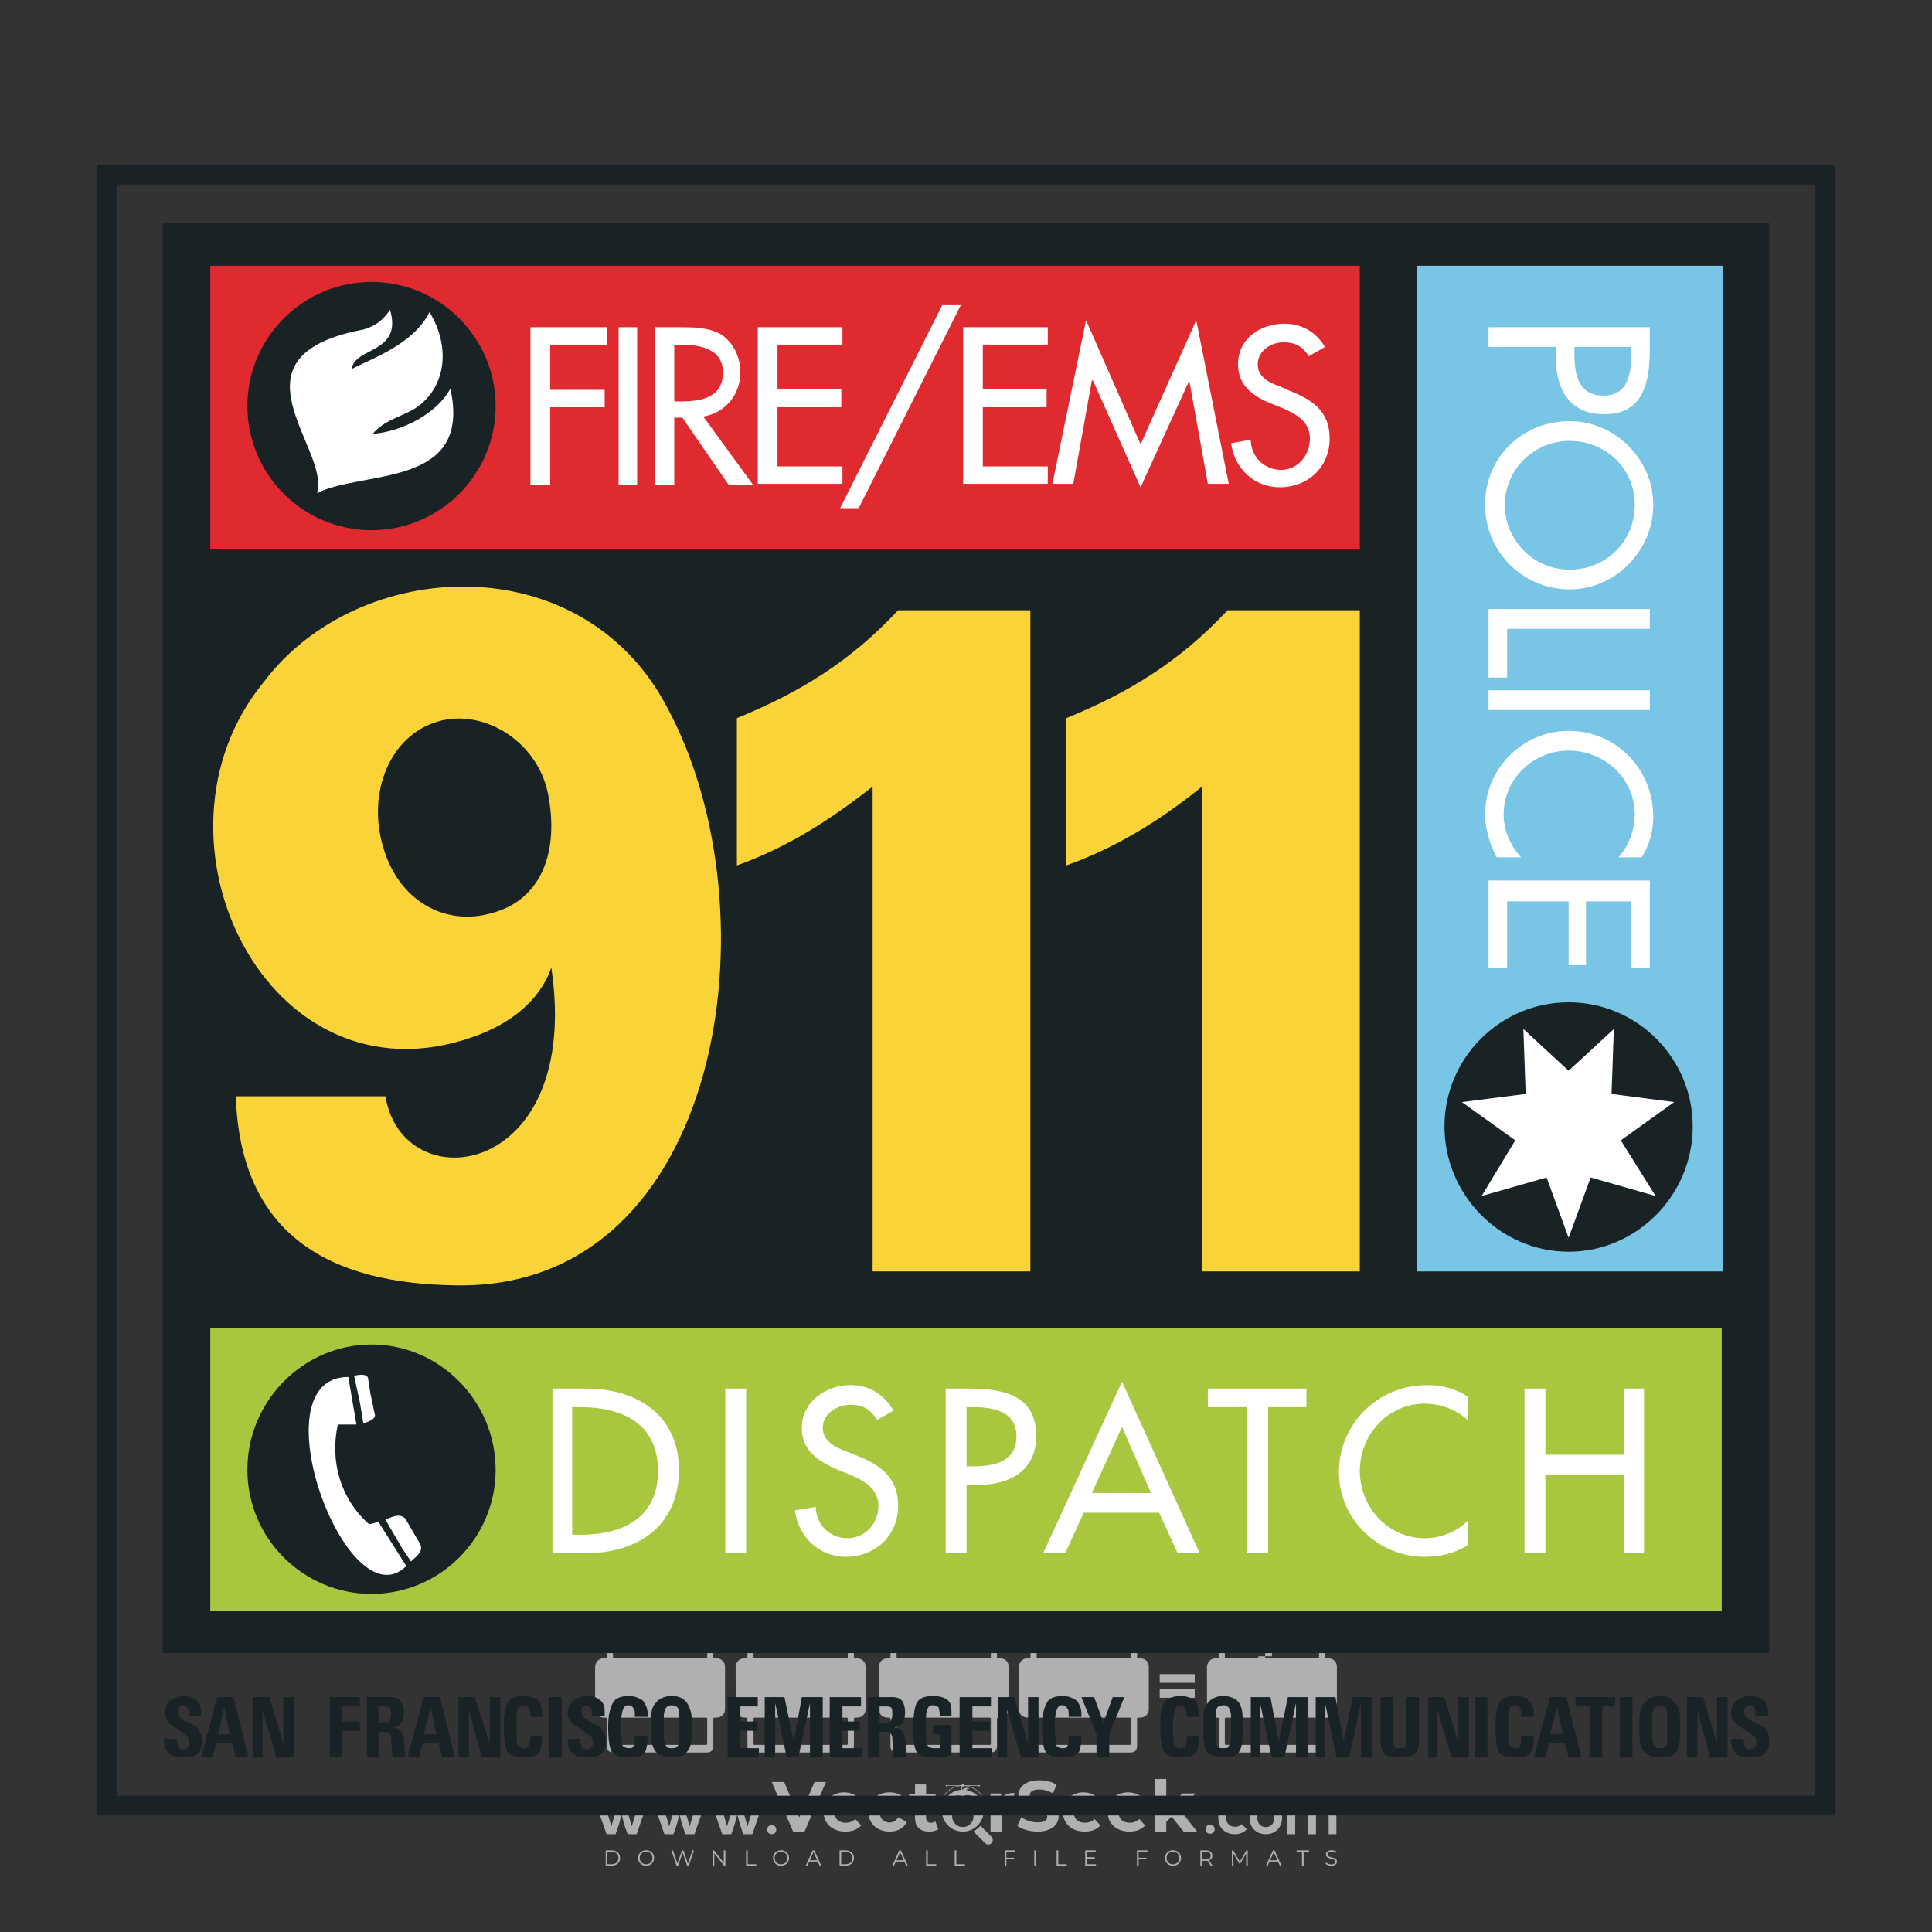 <?xml version="1.0" encoding="iso-8859-1"?>
<!-- Generator: Adobe Illustrator 24.3.0, SVG Export Plug-In . SVG Version: 6.00 Build 0)  -->
<svg version="1.1" id="Layer_1" xmlns="http://www.w3.org/2000/svg" xmlns:xlink="http://www.w3.org/1999/xlink" x="0px" y="0px"
	 viewBox="0 0 500 500" style="enable-background:new 0 0 500 500;" xml:space="preserve">
<rect x="0" y="0" width="500" height="500" fill="#333333" stroke="none"/>
<g id="watermark_1_">
	<g>
		<g id="watermark" style="opacity:0.61;">
			<g>
				<g>
					<g>
						<g>
							<polygon style="fill:#FFFFFF;" points="213.765,461.172 208.204,474.017 205.268,474.017 199.726,461.172 202.938,461.172 
								206.846,470.347 210.81,461.172 							"/>
						</g>
						<g>
							<path style="fill:#FFFFFF;" d="M223.507,469.741h-7.469c0.275,1.23,1.321,1.982,2.826,1.982c1.046,0,1.798-0.312,2.477-0.954
								l1.523,1.651c-0.917,1.046-2.294,1.597-4.074,1.597c-3.413,0-5.634-2.147-5.634-5.083c0-2.954,2.257-5.083,5.267-5.083
								c2.899,0,5.138,1.945,5.138,5.12C223.562,469.191,223.526,469.503,223.507,469.741 M216.002,468.071h4.863
								c-0.202-1.248-1.138-2.055-2.422-2.055C217.139,466.016,216.204,466.805,216.002,468.071"/>
						</g>
						<g>
							<path style="fill:#FFFFFF;" d="M224.735,468.934c0-2.973,2.294-5.083,5.505-5.083c2.074,0,3.707,0.899,4.423,2.514
								l-2.22,1.193c-0.532-0.936-1.321-1.358-2.221-1.358c-1.45,0-2.587,1.009-2.587,2.734c0,1.725,1.138,2.734,2.587,2.734
								c0.899,0,1.688-0.404,2.221-1.358l2.22,1.211c-0.716,1.578-2.349,2.495-4.423,2.495
								C227.029,474.017,224.735,471.907,224.735,468.934"/>
						</g>
						<g>
							<path style="fill:#FFFFFF;" d="M242.828,473.393c-0.587,0.422-1.45,0.624-2.331,0.624c-2.33,0-3.688-1.193-3.688-3.542
								v-4.055h-1.523v-2.202h1.523v-2.404h2.863v2.404h2.459v2.202h-2.459v4.019c0,0.844,0.458,1.303,1.229,1.303
								c0.422,0,0.844-0.128,1.156-0.367L242.828,473.393z"/>
						</g>
					</g>
					<g>
						<path style="fill:#FFFFFF;" d="M262.474,463.997v2.643c-0.238-0.018-0.422-0.037-0.642-0.037
							c-1.578,0-2.624,0.862-2.624,2.753v4.661h-2.863v-9.873h2.734v1.303C259.776,464.493,260.951,463.997,262.474,463.997"/>
					</g>
					<g>
						<path style="fill:#FFFFFF;" d="M263.299,472.53l1.009-2.239c1.083,0.789,2.697,1.339,4.239,1.339
							c1.762,0,2.477-0.587,2.477-1.376c0-2.404-7.469-0.752-7.469-5.524c0-2.184,1.762-4,5.413-4c1.615,0,3.267,0.385,4.459,1.138
							l-0.918,2.257c-1.193-0.679-2.422-1.009-3.56-1.009c-1.761,0-2.44,0.66-2.44,1.468c0,2.367,7.468,0.734,7.468,5.45
							c0,2.147-1.78,3.982-5.45,3.982C266.492,474.017,264.437,473.411,263.299,472.53"/>
					</g>
					<g>
						<path style="fill:#FFFFFF;" d="M285.428,469.741h-7.469c0.275,1.23,1.321,1.982,2.826,1.982c1.046,0,1.798-0.312,2.477-0.954
							l1.523,1.651c-0.918,1.046-2.294,1.597-4.074,1.597c-3.413,0-5.634-2.147-5.634-5.083c0-2.954,2.257-5.083,5.267-5.083
							c2.9,0,5.138,1.945,5.138,5.12C285.484,469.191,285.447,469.503,285.428,469.741 M277.923,468.071h4.863
							c-0.202-1.248-1.138-2.055-2.422-2.055C279.061,466.016,278.125,466.805,277.923,468.071"/>
					</g>
					<g>
						<path style="fill:#FFFFFF;" d="M297.007,469.741h-7.469c0.275,1.23,1.321,1.982,2.826,1.982c1.046,0,1.798-0.312,2.477-0.954
							l1.523,1.651c-0.918,1.046-2.294,1.597-4.074,1.597c-3.413,0-5.634-2.147-5.634-5.083c0-2.954,2.257-5.083,5.267-5.083
							c2.899,0,5.138,1.945,5.138,5.12C297.062,469.191,297.025,469.503,297.007,469.741 M289.501,468.071h4.863
							c-0.202-1.248-1.138-2.055-2.422-2.055C290.639,466.016,289.703,466.805,289.501,468.071"/>
					</g>
					<g>
						<polygon style="fill:#FFFFFF;" points="303.208,470.145 301.831,471.503 301.831,474.017 298.969,474.017 298.969,460.401 
							301.831,460.401 301.831,468.108 306.016,464.144 309.429,464.144 305.318,468.328 309.796,474.017 306.327,474.017 						"/>
					</g>
					<g>
						<path style="fill:#FFFFFF;" d="M256.601,475.359L256.601,475.359l-2.86-2.86c-0.435,0.508-0.953,0.943-1.534,1.284
							c-0.092,0.069-0.186,0.136-0.283,0.199l3.027,3.027c0.456,0.456,1.195,0.456,1.65,0
							C257.057,476.554,257.057,475.815,256.601,475.359"/>
					</g>
					<g>
						<path style="fill:#FFFFFF;" d="M249.984,463.244c0.221-0.173,0.495-0.281,0.797-0.281c0.042,0,0.083,0.002,0.124,0.006
							c-0.214-0.156-0.478-0.249-0.764-0.249c-0.395,0-0.744,0.18-0.981,0.458c-0.051,0-0.1,0.006-0.151,0.008
							c0.039-0.077,0.064-0.162,0.064-0.255c0-0.234-0.143-0.434-0.346-0.519c0.087,0.126,0.138,0.279,0.138,0.445
							c0,0.122-0.031,0.237-0.081,0.341c-2.811,0.201-5.03,2.539-5.03,5.4c0,2.993,2.426,5.42,5.42,5.42
							c2.993,0,5.42-2.426,5.42-5.42C254.595,465.879,252.593,463.635,249.984,463.244 M247.983,464.656
							c0.435,0,0.844,0.112,1.199,0.309c0.374-0.245,0.82-0.387,1.299-0.387c0.711,0,1.348,0.312,1.784,0.806
							c-0.435-0.379-1.004-0.61-1.627-0.61c-0.449,0-0.87,0.12-1.234,0.329c-0.079,0.046-0.156,0.096-0.229,0.15
							c-0.065-0.048-0.133-0.093-0.204-0.134c-0.369-0.219-0.8-0.344-1.26-0.344c-0.3,0-0.588,0.054-0.854,0.152
							C247.196,464.754,247.578,464.656,247.983,464.656 M251.772,469.098c0.115,0.305,0.181,0.634,0.181,0.979
							c0,1.534-1.244,2.777-2.778,2.777c-1.534,0-2.777-1.243-2.777-2.777c0-0.345,0.066-0.674,0.181-0.979
							c-0.62-0.382-1.035-1.064-1.035-1.846c0-1.197,0.971-2.168,2.168-2.168c0.565,0,1.078,0.218,1.463,0.572
							c0.386-0.354,0.899-0.572,1.464-0.572c1.197,0,2.168,0.971,2.168,2.168C252.807,468.034,252.392,468.716,251.772,469.098"/>
					</g>
					<g>
						<path style="fill:#FFFFFF;" d="M251.666,467.061c0,0.497-0.404,0.901-0.901,0.901c-0.497,0-0.901-0.404-0.901-0.901
							s0.404-0.901,0.901-0.901c0.101,0,0.197,0.017,0.287,0.047c-0.03,0.062-0.045,0.132-0.045,0.204
							c0,0.273,0.221,0.494,0.494,0.494c0.05,0,0.099-0.008,0.146-0.022C251.66,466.941,251.666,467,251.666,467.061"/>
					</g>
					<g>
						<path style="fill:#FFFFFF;" d="M248.255,467.061c0,0.376-0.305,0.681-0.681,0.681c-0.376,0-0.681-0.305-0.681-0.681
							s0.305-0.681,0.681-0.681c0.076,0,0.149,0.013,0.217,0.035c-0.023,0.047-0.034,0.1-0.034,0.155
							c0,0.206,0.167,0.374,0.374,0.374c0.038,0,0.075-0.006,0.11-0.017C248.25,466.97,248.255,467.015,248.255,467.061"/>
					</g>
					<g>
						<g>
							<g>
								<rect x="242.908" y="467.83" style="fill:#FFFFFF;" width="0.616" height="0.616"/>
							</g>
							<g>
								<rect x="254.827" y="467.83" style="fill:#FFFFFF;" width="0.616" height="0.616"/>
							</g>
							<g>
								<path style="fill:#FFFFFF;" d="M255.205,468.082h-0.14c0-3.248-2.642-5.89-5.89-5.89c-3.248,0-5.89,2.642-5.89,5.89h-0.14
									c0-1.611,0.627-3.125,1.766-4.264c1.139-1.139,2.653-1.766,4.264-1.766c1.611,0,3.125,0.627,4.264,1.766
									C254.578,464.957,255.205,466.471,255.205,468.082"/>
							</g>
						</g>
						<g>
							<rect x="248.868" y="461.814" style="fill:#FFFFFF;" width="0.616" height="0.616"/>
						</g>
						<g>
							<rect x="244.95" y="462.052" style="fill:#FFFFFF;" width="8.45" height="0.14"/>
						</g>
						<g>
							<path style="fill:#FFFFFF;" d="M245.174,462.15c0,0.108-0.088,0.196-0.196,0.196c-0.108,0-0.196-0.088-0.196-0.196
								c0-0.108,0.088-0.196,0.196-0.196C245.086,461.954,245.174,462.042,245.174,462.15"/>
						</g>
						<g>
							<path style="fill:#FFFFFF;" d="M253.596,462.15c0,0.108-0.088,0.196-0.196,0.196c-0.108,0-0.196-0.088-0.196-0.196
								c0-0.108,0.088-0.196,0.196-0.196C253.509,461.954,253.596,462.042,253.596,462.15"/>
						</g>
					</g>
				</g>
				<g>
					<path style="fill:#FFFFFF;" d="M314.356,473.409c0,1.559-2.364,1.559-2.364,0C311.993,471.851,314.356,471.851,314.356,473.409
						z"/>
				</g>
				<g>
					<g>
						<g>
							<path style="fill:#FFFFFF;" d="M161.739,466.549l1.772,6.088l1.855-6.088h2.215l-2.823,8.14h-2.33l-0.837-2.396l-0.722-2.708
								l-0.722,2.708l-0.837,2.396h-2.33l-2.839-8.14h2.231l1.855,6.088l1.756-6.088H161.739z"/>
						</g>
						<g>
							<path style="fill:#FFFFFF;" d="M176.713,466.549l1.772,6.088l1.855-6.088h2.215l-2.823,8.14h-2.33l-0.837-2.396l-0.722-2.708
								l-0.722,2.708l-0.837,2.396h-2.33l-2.839-8.14h2.231l1.855,6.088l1.756-6.088H176.713z"/>
						</g>
						<g>
							<path style="fill:#FFFFFF;" d="M191.687,466.549l1.772,6.088l1.855-6.088h2.215l-2.823,8.14h-2.33l-0.837-2.396l-0.722-2.708
								l-0.722,2.708l-0.837,2.396h-2.33l-2.839-8.14h2.231l1.855,6.088l1.756-6.088H191.687z"/>
						</g>
					</g>
					<g>
						<path style="fill:#FFFFFF;" d="M200.908,473.52c0,1.559-2.364,1.559-2.364,0C198.545,471.962,200.908,471.962,200.908,473.52z
							"/>
					</g>
					<g>
						<path style="fill:#FFFFFF;" d="M322.71,473.409c-0.935,0.919-1.919,1.28-3.117,1.28c-2.346,0-4.3-1.411-4.3-4.282
							s1.953-4.284,4.3-4.284c1.149,0,2.035,0.329,2.921,1.199l-1.264,1.329c-0.476-0.428-1.066-0.64-1.623-0.64
							c-1.346,0-2.33,0.985-2.33,2.396c0,1.542,1.05,2.362,2.297,2.362c0.64,0,1.28-0.18,1.772-0.672L322.71,473.409z"/>
					</g>
					<g>
						<path style="fill:#FFFFFF;" d="M331.805,470.472c0,2.33-1.591,4.217-4.217,4.217c-2.626,0-4.201-1.887-4.201-4.217
							c0-2.314,1.609-4.217,4.185-4.217C330.149,466.255,331.805,468.158,331.805,470.472z M325.389,470.472
							c0,1.231,0.739,2.38,2.199,2.38c1.46,0,2.199-1.149,2.199-2.38c0-1.215-0.854-2.396-2.199-2.396
							C326.144,468.077,325.389,469.258,325.389,470.472z"/>
					</g>
					<g>
						<path style="fill:#FFFFFF;" d="M338.572,474.689v-4.332c0-1.068-0.559-2.035-1.658-2.035c-1.082,0-1.722,0.967-1.722,2.035
							v4.332h-2.003v-8.107h1.855l0.148,0.985c0.426-0.82,1.362-1.116,2.133-1.116c0.969,0,1.937,0.394,2.396,1.51
							c0.723-1.149,1.658-1.478,2.708-1.478c2.297,0,3.43,1.412,3.43,3.84v4.365h-2.003v-4.365c0-1.066-0.442-1.97-1.526-1.97
							c-1.082,0-1.756,0.935-1.756,2.003v4.332H338.572z"/>
					</g>
				</g>
			</g>
		</g>
		<g style="opacity:0.61;">
			<g>
				<g>
					<path style="fill:#FFFFFF;" d="M345.988,431.299c-0.006-1.224-0.959-2.121-2.189-2.14c-0.924-0.014-0.832,0.12-0.834-0.867
						c-0.003-1.097-0.007-2.194,0.003-3.292c0.003-0.379-0.112-0.691-0.362-0.976c-2.342-2.668-4.678-5.342-7.019-8.011
						c-0.12-0.137-0.275-0.244-0.414-0.366c-6.214,0-12.427,0-18.641,0c-0.794,0.293-1.14,0.868-1.138,1.709
						c0.01,3.748,0.004,7.496,0.004,11.243c0,0.556-0.003,0.589-0.55,0.551c-1.497-0.102-2.516,0.986-2.497,2.492
						c0.044,3.476,0.013,6.953,0.014,10.429c0.001,1.58,0.867,2.443,2.45,2.449c0.582,0.002,0.582,0.002,0.582,0.6
						c0,2.219-0.001,4.438,0.001,6.657c0.001,1.192,0.58,1.771,1.768,1.771c8.013,0.001,16.027,0.001,24.04,0
						c1.168,0,1.755-0.583,1.757-1.745c0.002-2.256,0-4.512,0.001-6.768c0-0.512,0.002-0.511,0.52-0.515
						c0.271-0.002,0.541,0.008,0.809-0.058c0.996-0.246,1.69-1.044,1.694-2.069C346.003,438.696,346.005,434.997,345.988,431.299z
						 M317.537,417.162c5.337,0,10.674,0,16.01,0c0.548,0,0.554,0.007,0.554,0.561c0.001,2.243-0.001,4.486,0.001,6.73
						c0.001,0.811,0.249,1.059,1.06,1.059c1.91,0.001,3.821,0,5.731,0.001c0.458,0,0.479,0.021,0.481,0.483
						c0.003,0.887,0.002,1.775,0,2.662c-0.001,0.477-0.024,0.498-0.504,0.499c-3.895,0.001-7.79,0-11.684,0
						c-3.882,0-7.765,0-11.647,0c-0.55,0-0.552-0.001-0.552-0.561c-0.001-3.624-0.001-7.247,0-10.871
						C316.987,417.166,316.991,417.162,317.537,417.162z M340.822,451.579c-3.883,0.001-7.766,0-11.65,0c-3.871,0-7.742,0-11.613,0
						c-0.572,0-0.574-0.002-0.574-0.579c-0.001-1.997-0.001-3.994,0.001-5.991c0-0.464,0.023-0.486,0.478-0.487
						c7.803-0.001,15.607-0.001,23.41,0c0.478,0,0.499,0.02,0.499,0.503c0.002,1.997,0.001,3.994,0,5.991
						C341.375,451.574,341.37,451.579,340.822,451.579z"/>
				</g>
				<g>
					<g>
						<rect x="327.418" y="417.053" style="fill:#FFFFFF;" width="1.757" height="1.054"/>
					</g>
					<g>
						<rect x="325.662" y="418.107" style="fill:#FFFFFF;" width="1.757" height="1.054"/>
					</g>
					<g>
						<rect x="327.418" y="419.161" style="fill:#FFFFFF;" width="1.757" height="1.054"/>
					</g>
					<g>
						<rect x="325.662" y="420.215" style="fill:#FFFFFF;" width="1.757" height="1.054"/>
					</g>
					<g>
						<rect x="327.418" y="421.269" style="fill:#FFFFFF;" width="1.757" height="1.054"/>
					</g>
					<g>
						<rect x="325.662" y="422.323" style="fill:#FFFFFF;" width="1.757" height="1.054"/>
					</g>
					<g>
						<rect x="327.418" y="423.378" style="fill:#FFFFFF;" width="1.757" height="1.054"/>
					</g>
					<g>
						<rect x="325.662" y="424.432" style="fill:#FFFFFF;" width="1.757" height="1.054"/>
					</g>
					<g>
						<rect x="327.418" y="425.486" style="fill:#FFFFFF;" width="1.757" height="1.054"/>
					</g>
					<g>
						<rect x="325.662" y="426.54" style="fill:#FFFFFF;" width="1.757" height="1.054"/>
					</g>
					<g>
						<rect x="327.418" y="427.594" style="fill:#FFFFFF;" width="1.757" height="1.054"/>
					</g>
					<g>
						<rect x="325.662" y="428.648" style="fill:#FFFFFF;" width="1.757" height="1.054"/>
					</g>
				</g>
			</g>
			<g>
				<path style="fill:#FFFFFF;" d="M187.637,431.299c-0.006-1.224-0.959-2.121-2.189-2.14c-0.924-0.014-0.832,0.12-0.834-0.867
					c-0.003-1.097-0.007-2.194,0.003-3.292c0.003-0.379-0.112-0.691-0.362-0.976c-2.342-2.668-4.678-5.342-7.019-8.011
					c-0.12-0.137-0.275-0.244-0.414-0.366c-6.214,0-12.427,0-18.641,0c-0.794,0.293-1.14,0.868-1.138,1.709
					c0.01,3.748,0.004,7.496,0.004,11.243c0,0.556-0.003,0.589-0.55,0.551c-1.497-0.102-2.516,0.986-2.497,2.492
					c0.044,3.476,0.013,6.953,0.014,10.429c0.001,1.58,0.867,2.443,2.45,2.449c0.582,0.002,0.582,0.002,0.582,0.6
					c0,2.219-0.001,4.438,0.001,6.657c0.001,1.192,0.58,1.771,1.768,1.771c8.013,0.001,16.027,0.001,24.04,0
					c1.168,0,1.755-0.583,1.757-1.745c0.002-2.256,0-4.512,0.001-6.768c0-0.512,0.002-0.511,0.52-0.515
					c0.271-0.002,0.541,0.008,0.809-0.058c0.996-0.246,1.69-1.044,1.694-2.069C187.652,438.696,187.655,434.997,187.637,431.299z
					 M159.187,417.162c5.337,0,10.674,0,16.01,0c0.548,0,0.554,0.007,0.554,0.561c0.001,2.243-0.001,4.486,0.001,6.73
					c0.001,0.811,0.249,1.059,1.06,1.059c1.91,0.001,3.821,0,5.731,0.001c0.458,0,0.479,0.021,0.481,0.483
					c0.003,0.887,0.002,1.775,0,2.662c-0.001,0.477-0.024,0.498-0.504,0.499c-3.895,0.001-7.79,0-11.684,0
					c-3.882,0-7.765,0-11.647,0c-0.55,0-0.552-0.001-0.552-0.561c-0.001-3.624-0.001-7.247,0-10.871
					C158.636,417.166,158.64,417.162,159.187,417.162z M182.472,451.579c-3.883,0.001-7.766,0-11.65,0c-3.871,0-7.742,0-11.613,0
					c-0.572,0-0.574-0.002-0.574-0.579c-0.001-1.997-0.001-3.994,0.001-5.991c0-0.464,0.023-0.486,0.478-0.487
					c7.803-0.001,15.607-0.001,23.41,0c0.478,0,0.499,0.02,0.499,0.503c0.002,1.997,0.001,3.994,0,5.991
					C183.024,451.574,183.019,451.579,182.472,451.579z"/>
			</g>
			<g>
				<path style="fill:#FFFFFF;" d="M159.779,440.669v-7.897h2.779c0.375,0,0.726,0.061,1.053,0.182
					c0.327,0.121,0.612,0.292,0.855,0.513c0.242,0.221,0.434,0.483,0.573,0.789c0.14,0.305,0.21,0.642,0.21,1.009
					c0,0.375-0.07,0.715-0.21,1.02c-0.14,0.305-0.331,0.568-0.573,0.789c-0.243,0.221-0.528,0.392-0.855,0.513
					c-0.327,0.121-0.678,0.182-1.053,0.182h-1.29v2.901H159.779z M162.58,436.356c0.39,0,0.684-0.111,0.882-0.331
					c0.199-0.22,0.298-0.474,0.298-0.761c0-0.14-0.024-0.276-0.072-0.408c-0.048-0.132-0.121-0.248-0.221-0.347
					c-0.099-0.099-0.223-0.178-0.37-0.237c-0.147-0.059-0.32-0.089-0.518-0.089h-1.312v2.173H162.58z"/>
				<path style="fill:#FFFFFF;" d="M166.308,432.771h1.731l3.177,5.294h0.088l-0.088-1.522v-3.772h1.478v7.897h-1.566l-3.353-5.592
					h-0.088l0.088,1.522v4.07h-1.467V432.771z"/>
				<path style="fill:#FFFFFF;" d="M177.922,436.334h3.872c0.022,0.089,0.04,0.195,0.055,0.32c0.014,0.125,0.022,0.25,0.022,0.375
					c0,0.507-0.077,0.985-0.231,1.434c-0.154,0.449-0.397,0.849-0.728,1.202c-0.353,0.375-0.776,0.666-1.268,0.871
					c-0.493,0.206-1.055,0.309-1.688,0.309c-0.574,0-1.114-0.103-1.622-0.309c-0.507-0.206-0.948-0.492-1.323-0.86
					c-0.375-0.367-0.673-0.803-0.894-1.307c-0.221-0.504-0.331-1.053-0.331-1.649c0-0.595,0.11-1.145,0.331-1.649
					c0.221-0.504,0.518-0.939,0.894-1.307c0.375-0.367,0.816-0.654,1.323-0.86c0.507-0.206,1.048-0.309,1.622-0.309
					c0.64,0,1.211,0.11,1.715,0.331c0.504,0.221,0.935,0.526,1.296,0.915l-1.025,1.004c-0.258-0.272-0.544-0.48-0.861-0.623
					c-0.316-0.143-0.695-0.215-1.136-0.215c-0.361,0-0.703,0.065-1.026,0.193c-0.324,0.129-0.607,0.311-0.85,0.546
					c-0.242,0.235-0.436,0.52-0.579,0.855c-0.143,0.335-0.215,0.708-0.215,1.119c0,0.412,0.072,0.785,0.215,1.12
					c0.143,0.335,0.338,0.62,0.584,0.855c0.246,0.235,0.531,0.418,0.855,0.546c0.323,0.129,0.669,0.193,1.037,0.193
					c0.419,0,0.773-0.061,1.064-0.182c0.29-0.121,0.538-0.278,0.744-0.469c0.148-0.132,0.275-0.3,0.381-0.502
					c0.106-0.202,0.189-0.428,0.248-0.678h-2.482V436.334z"/>
			</g>
			<g>
				<path style="fill:#FFFFFF;" d="M224.019,431.299c-0.006-1.224-0.959-2.121-2.189-2.14c-0.924-0.014-0.832,0.12-0.834-0.867
					c-0.003-1.097-0.007-2.194,0.003-3.292c0.003-0.379-0.112-0.691-0.362-0.976c-2.342-2.668-4.678-5.342-7.019-8.011
					c-0.12-0.137-0.275-0.244-0.414-0.366c-6.214,0-12.427,0-18.641,0c-0.794,0.293-1.14,0.868-1.138,1.709
					c0.01,3.748,0.004,7.496,0.004,11.243c0,0.556-0.003,0.589-0.55,0.551c-1.497-0.102-2.516,0.986-2.497,2.492
					c0.044,3.476,0.013,6.953,0.014,10.429c0.001,1.58,0.867,2.443,2.45,2.449c0.582,0.002,0.582,0.002,0.582,0.6
					c0,2.219-0.001,4.438,0.001,6.657c0.001,1.192,0.58,1.771,1.768,1.771c8.013,0.001,16.027,0.001,24.04,0
					c1.168,0,1.755-0.583,1.757-1.745c0.002-2.256,0-4.512,0.001-6.768c0-0.512,0.002-0.511,0.52-0.515
					c0.271-0.002,0.541,0.008,0.809-0.058c0.997-0.246,1.69-1.044,1.694-2.069C224.034,438.696,224.036,434.997,224.019,431.299z
					 M195.568,417.162c5.337,0,10.674,0,16.01,0c0.548,0,0.554,0.007,0.554,0.561c0.001,2.243-0.001,4.486,0.001,6.73
					c0.001,0.811,0.249,1.059,1.06,1.059c1.91,0.001,3.821,0,5.731,0.001c0.458,0,0.479,0.021,0.481,0.483
					c0.003,0.887,0.002,1.775,0,2.662c-0.001,0.477-0.024,0.498-0.504,0.499c-3.895,0.001-7.79,0-11.684,0
					c-3.882,0-7.765,0-11.647,0c-0.55,0-0.552-0.001-0.552-0.561c-0.001-3.624-0.001-7.247,0-10.871
					C195.018,417.166,195.022,417.162,195.568,417.162z M218.854,451.579c-3.883,0.001-7.766,0-11.65,0c-3.871,0-7.742,0-11.613,0
					c-0.572,0-0.574-0.002-0.574-0.579c-0.001-1.997-0.001-3.994,0.001-5.991c0-0.464,0.023-0.486,0.478-0.487
					c7.803-0.001,15.607-0.001,23.41,0c0.478,0,0.499,0.02,0.499,0.503c0.002,1.997,0.001,3.994,0,5.991
					C219.406,451.574,219.401,451.579,218.854,451.579z"/>
			</g>
			<g>
				<path style="fill:#FFFFFF;" d="M205.111,432.771h1.699l2.967,7.897h-1.644l-0.651-1.886h-3.044l-0.651,1.886h-1.643
					L205.111,432.771z M206.997,437.415l-0.706-1.974l-0.287-0.96h-0.088l-0.287,0.96l-0.706,1.974H206.997z"/>
				<path style="fill:#FFFFFF;" d="M211.331,434.536c-0.125,0-0.245-0.024-0.359-0.072c-0.114-0.048-0.213-0.114-0.298-0.199
					c-0.084-0.084-0.151-0.182-0.198-0.292c-0.048-0.11-0.072-0.232-0.072-0.364s0.024-0.254,0.072-0.364
					c0.048-0.11,0.114-0.208,0.198-0.292c0.084-0.084,0.184-0.151,0.298-0.198c0.114-0.048,0.233-0.072,0.359-0.072
					c0.257,0,0.478,0.09,0.662,0.27c0.184,0.181,0.276,0.399,0.276,0.656s-0.092,0.476-0.276,0.656
					C211.809,434.446,211.589,434.536,211.331,434.536z M210.615,440.669v-5.404h1.445v5.404H210.615z"/>
			</g>
			<g>
				<path style="fill:#FFFFFF;" d="M261.044,431.299c-0.006-1.224-0.959-2.121-2.189-2.14c-0.924-0.014-0.832,0.12-0.834-0.867
					c-0.003-1.097-0.007-2.194,0.003-3.292c0.003-0.379-0.112-0.691-0.362-0.976c-2.342-2.668-4.678-5.342-7.019-8.011
					c-0.12-0.137-0.275-0.244-0.414-0.366c-6.214,0-12.427,0-18.641,0c-0.794,0.293-1.14,0.868-1.138,1.709
					c0.01,3.748,0.004,7.496,0.004,11.243c0,0.556-0.003,0.589-0.55,0.551c-1.497-0.102-2.516,0.986-2.497,2.492
					c0.044,3.476,0.013,6.953,0.014,10.429c0.001,1.58,0.867,2.443,2.45,2.449c0.582,0.002,0.582,0.002,0.582,0.6
					c0,2.219-0.001,4.438,0.001,6.657c0.001,1.192,0.58,1.771,1.768,1.771c8.013,0.001,16.027,0.001,24.04,0
					c1.168,0,1.755-0.583,1.757-1.745c0.002-2.256,0-4.512,0.001-6.768c0-0.512,0.002-0.511,0.52-0.515
					c0.271-0.002,0.541,0.008,0.809-0.058c0.996-0.246,1.69-1.044,1.694-2.069C261.059,438.696,261.061,434.997,261.044,431.299z
					 M232.593,417.162c5.337,0,10.674,0,16.01,0c0.548,0,0.554,0.007,0.554,0.561c0.001,2.243-0.001,4.486,0.001,6.73
					c0.001,0.811,0.249,1.059,1.06,1.059c1.91,0.001,3.821,0,5.731,0.001c0.458,0,0.479,0.021,0.481,0.483
					c0.003,0.887,0.002,1.775,0,2.662c-0.001,0.477-0.024,0.498-0.504,0.499c-3.895,0.001-7.79,0-11.684,0
					c-3.882,0-7.765,0-11.647,0c-0.55,0-0.552-0.001-0.552-0.561c-0.001-3.624-0.001-7.247,0-10.871
					C232.042,417.166,232.047,417.162,232.593,417.162z M255.878,451.579c-3.883,0.001-7.766,0-11.65,0c-3.871,0-7.742,0-11.613,0
					c-0.572,0-0.574-0.002-0.574-0.579c-0.001-1.997-0.001-3.994,0.001-5.991c0-0.464,0.023-0.486,0.478-0.487
					c7.803-0.001,15.607-0.001,23.41,0c0.478,0,0.499,0.02,0.499,0.503c0.002,1.997,0.001,3.994,0,5.991
					C256.431,451.574,256.426,451.579,255.878,451.579z"/>
			</g>
			<g>
				<path style="fill:#FFFFFF;" d="M236.361,440.845c-0.338,0-0.662-0.048-0.971-0.143c-0.309-0.095-0.592-0.239-0.849-0.43
					c-0.257-0.191-0.481-0.425-0.673-0.7c-0.191-0.276-0.342-0.597-0.452-0.965l1.401-0.551c0.103,0.397,0.283,0.726,0.54,0.987
					c0.257,0.261,0.596,0.392,1.015,0.392c0.154,0,0.303-0.02,0.447-0.061c0.143-0.04,0.272-0.099,0.386-0.176
					s0.204-0.175,0.27-0.292c0.066-0.118,0.099-0.254,0.099-0.408c0-0.147-0.026-0.279-0.077-0.397
					c-0.051-0.117-0.138-0.227-0.259-0.331c-0.121-0.103-0.28-0.202-0.475-0.298c-0.195-0.095-0.435-0.195-0.722-0.298l-0.485-0.176
					c-0.213-0.073-0.429-0.173-0.645-0.298c-0.217-0.125-0.413-0.276-0.59-0.452c-0.177-0.176-0.322-0.384-0.436-0.623
					c-0.114-0.239-0.171-0.509-0.171-0.81c0-0.309,0.06-0.597,0.182-0.866c0.121-0.268,0.294-0.503,0.518-0.706
					c0.224-0.202,0.492-0.36,0.805-0.474s0.66-0.171,1.042-0.171c0.397,0,0.74,0.053,1.031,0.16
					c0.291,0.107,0.537,0.243,0.739,0.408c0.202,0.165,0.366,0.348,0.491,0.546c0.125,0.199,0.217,0.386,0.276,0.563l-1.312,0.551
					c-0.074-0.221-0.208-0.419-0.402-0.596c-0.195-0.176-0.462-0.265-0.8-0.265c-0.324,0-0.592,0.075-0.805,0.226
					c-0.213,0.151-0.32,0.348-0.32,0.59c0,0.235,0.103,0.436,0.309,0.601c0.206,0.165,0.533,0.325,0.982,0.48l0.497,0.165
					c0.316,0.111,0.605,0.237,0.866,0.381c0.261,0.143,0.485,0.314,0.673,0.513c0.187,0.199,0.331,0.425,0.43,0.678
					c0.1,0.254,0.149,0.546,0.149,0.877c0,0.412-0.083,0.767-0.248,1.064c-0.165,0.298-0.377,0.542-0.634,0.734
					c-0.258,0.191-0.548,0.335-0.872,0.43C236.986,440.797,236.67,440.845,236.361,440.845z"/>
				<path style="fill:#FFFFFF;" d="M239.516,432.771h1.61l1.633,4.754l0.287,1.015h0.088l0.309-1.015l1.699-4.754h1.61l-2.879,7.897
					h-1.566L239.516,432.771z"/>
				<path style="fill:#FFFFFF;" d="M251.097,436.334h3.871c0.022,0.089,0.04,0.195,0.055,0.32c0.015,0.125,0.023,0.25,0.023,0.375
					c0,0.507-0.078,0.985-0.232,1.434c-0.154,0.449-0.397,0.849-0.728,1.202c-0.353,0.375-0.775,0.666-1.268,0.871
					c-0.493,0.206-1.055,0.309-1.688,0.309c-0.574,0-1.114-0.103-1.621-0.309c-0.507-0.206-0.949-0.492-1.324-0.86
					c-0.375-0.367-0.673-0.803-0.894-1.307c-0.22-0.504-0.331-1.053-0.331-1.649c0-0.595,0.11-1.145,0.331-1.649
					c0.221-0.504,0.518-0.939,0.894-1.307c0.375-0.367,0.816-0.654,1.324-0.86c0.507-0.206,1.047-0.309,1.621-0.309
					c0.64,0,1.211,0.11,1.715,0.331c0.504,0.221,0.936,0.526,1.296,0.915l-1.026,1.004c-0.257-0.272-0.544-0.48-0.861-0.623
					c-0.316-0.143-0.694-0.215-1.136-0.215c-0.36,0-0.702,0.065-1.026,0.193c-0.323,0.129-0.607,0.311-0.849,0.546
					c-0.243,0.235-0.436,0.52-0.579,0.855c-0.143,0.335-0.215,0.708-0.215,1.119c0,0.412,0.072,0.785,0.215,1.12
					c0.143,0.335,0.338,0.62,0.585,0.855c0.246,0.235,0.531,0.418,0.854,0.546c0.324,0.129,0.669,0.193,1.037,0.193
					c0.419,0,0.774-0.061,1.064-0.182c0.29-0.121,0.539-0.278,0.745-0.469c0.147-0.132,0.274-0.3,0.38-0.502
					c0.107-0.202,0.189-0.428,0.248-0.678h-2.482V436.334z"/>
			</g>
			<g>
				<path style="fill:#FFFFFF;" d="M297.3,431.299c-0.006-1.224-0.959-2.121-2.189-2.14c-0.924-0.014-0.832,0.12-0.834-0.867
					c-0.003-1.097-0.007-2.194,0.003-3.292c0.003-0.379-0.112-0.691-0.362-0.976c-2.342-2.668-4.678-5.342-7.019-8.011
					c-0.12-0.137-0.275-0.244-0.414-0.366c-6.214,0-12.427,0-18.641,0c-0.794,0.293-1.14,0.868-1.138,1.709
					c0.01,3.748,0.004,7.496,0.004,11.243c0,0.556-0.003,0.589-0.55,0.551c-1.497-0.102-2.516,0.986-2.497,2.492
					c0.044,3.476,0.013,6.953,0.014,10.429c0.001,1.58,0.867,2.443,2.45,2.449c0.582,0.002,0.582,0.002,0.582,0.6
					c0,2.219-0.001,4.438,0.001,6.657c0.001,1.192,0.58,1.771,1.768,1.771c8.013,0.001,16.027,0.001,24.04,0
					c1.168,0,1.755-0.583,1.757-1.745c0.002-2.256,0-4.512,0.001-6.768c0-0.512,0.002-0.511,0.52-0.515
					c0.271-0.002,0.541,0.008,0.809-0.058c0.996-0.246,1.69-1.044,1.694-2.069C297.315,438.696,297.318,434.997,297.3,431.299z
					 M268.85,417.162c5.337,0,10.674,0,16.01,0c0.548,0,0.554,0.007,0.554,0.561c0.001,2.243-0.001,4.486,0.001,6.73
					c0.001,0.811,0.249,1.059,1.06,1.059c1.91,0.001,3.821,0,5.731,0.001c0.458,0,0.479,0.021,0.481,0.483
					c0.003,0.887,0.002,1.775,0,2.662c-0.001,0.477-0.024,0.498-0.504,0.499c-3.895,0.001-7.79,0-11.684,0
					c-3.882,0-7.765,0-11.647,0c-0.55,0-0.552-0.001-0.552-0.561c-0.001-3.624-0.001-7.247,0-10.871
					C268.299,417.166,268.303,417.162,268.85,417.162z M292.135,451.579c-3.883,0.001-7.766,0-11.65,0c-3.871,0-7.742,0-11.613,0
					c-0.572,0-0.574-0.002-0.574-0.579c-0.001-1.997-0.001-3.994,0.001-5.991c0-0.464,0.023-0.486,0.478-0.487
					c7.803-0.001,15.607-0.001,23.41,0c0.478,0,0.499,0.02,0.499,0.503c0.001,1.997,0.001,3.994,0,5.991
					C292.687,451.574,292.682,451.579,292.135,451.579z"/>
			</g>
			<g>
				<path style="fill:#FFFFFF;" d="M272.966,434.183v1.831h3.165v1.412h-3.165v1.831h3.518v1.412h-5.007v-7.897h5.007v1.412H272.966
					z"/>
				<path style="fill:#FFFFFF;" d="M277.852,440.669v-7.897h2.779c0.375,0,0.726,0.061,1.053,0.182
					c0.327,0.121,0.612,0.292,0.855,0.513c0.243,0.221,0.434,0.483,0.574,0.789c0.14,0.305,0.209,0.642,0.209,1.009
					c0,0.375-0.07,0.715-0.209,1.02c-0.14,0.305-0.331,0.568-0.574,0.789c-0.243,0.221-0.528,0.392-0.855,0.513
					c-0.327,0.121-0.678,0.182-1.053,0.182h-1.29v2.901H277.852z M280.653,436.356c0.389,0,0.684-0.111,0.882-0.331
					c0.199-0.22,0.298-0.474,0.298-0.761c0-0.14-0.024-0.276-0.072-0.408c-0.048-0.132-0.121-0.248-0.221-0.347
					c-0.099-0.099-0.222-0.178-0.37-0.237c-0.147-0.059-0.32-0.089-0.518-0.089h-1.312v2.173H280.653z"/>
				<path style="fill:#FFFFFF;" d="M286.797,440.845c-0.338,0-0.662-0.048-0.971-0.143c-0.309-0.095-0.592-0.239-0.849-0.43
					c-0.257-0.191-0.482-0.425-0.673-0.7c-0.191-0.276-0.342-0.597-0.452-0.965l1.401-0.551c0.103,0.397,0.283,0.726,0.541,0.987
					c0.257,0.261,0.595,0.392,1.015,0.392c0.154,0,0.303-0.02,0.447-0.061c0.143-0.04,0.272-0.099,0.386-0.176
					c0.114-0.077,0.204-0.175,0.27-0.292c0.066-0.118,0.1-0.254,0.1-0.408c0-0.147-0.026-0.279-0.077-0.397
					c-0.051-0.117-0.138-0.227-0.259-0.331c-0.121-0.103-0.279-0.202-0.474-0.298c-0.195-0.095-0.436-0.195-0.723-0.298
					l-0.485-0.176c-0.213-0.073-0.428-0.173-0.645-0.298c-0.217-0.125-0.414-0.276-0.59-0.452c-0.176-0.176-0.322-0.384-0.436-0.623
					c-0.114-0.239-0.171-0.509-0.171-0.81c0-0.309,0.061-0.597,0.182-0.866c0.121-0.268,0.294-0.503,0.518-0.706
					c0.224-0.202,0.493-0.36,0.805-0.474c0.312-0.114,0.66-0.171,1.042-0.171c0.397,0,0.741,0.053,1.031,0.16
					c0.29,0.107,0.537,0.243,0.739,0.408c0.202,0.165,0.365,0.348,0.491,0.546c0.125,0.199,0.217,0.386,0.276,0.563l-1.312,0.551
					c-0.074-0.221-0.208-0.419-0.403-0.596c-0.195-0.176-0.462-0.265-0.799-0.265c-0.324,0-0.592,0.075-0.805,0.226
					c-0.213,0.151-0.32,0.348-0.32,0.59c0,0.235,0.103,0.436,0.309,0.601c0.206,0.165,0.533,0.325,0.982,0.48l0.496,0.165
					c0.316,0.111,0.605,0.237,0.866,0.381c0.261,0.143,0.485,0.314,0.673,0.513c0.187,0.199,0.331,0.425,0.43,0.678
					c0.099,0.254,0.149,0.546,0.149,0.877c0,0.412-0.083,0.767-0.248,1.064c-0.165,0.298-0.377,0.542-0.634,0.734
					c-0.258,0.191-0.548,0.335-0.872,0.43C287.422,440.797,287.105,440.845,286.797,440.845z"/>
			</g>
			<g>
				<path style="fill:#FFFFFF;" d="M321.394,439.168l4.004-4.985h-3.827v-1.412h5.559v1.5l-3.96,4.985h4.004v1.412h-5.779V439.168z"
					/>
				<path style="fill:#FFFFFF;" d="M328.409,432.771h1.489v7.897h-1.489V432.771z"/>
				<path style="fill:#FFFFFF;" d="M331.486,440.669v-7.897h2.779c0.375,0,0.726,0.061,1.053,0.182
					c0.327,0.121,0.612,0.292,0.855,0.513s0.434,0.483,0.574,0.789c0.14,0.305,0.209,0.642,0.209,1.009
					c0,0.375-0.07,0.715-0.209,1.02c-0.14,0.305-0.331,0.568-0.574,0.789c-0.243,0.221-0.528,0.392-0.855,0.513
					c-0.327,0.121-0.678,0.182-1.053,0.182h-1.29v2.901H331.486z M334.288,436.356c0.389,0,0.684-0.111,0.882-0.331
					c0.199-0.22,0.298-0.474,0.298-0.761c0-0.14-0.024-0.276-0.072-0.408c-0.048-0.132-0.121-0.248-0.221-0.347
					c-0.099-0.099-0.222-0.178-0.37-0.237c-0.147-0.059-0.32-0.089-0.518-0.089h-1.312v2.173H334.288z"/>
			</g>
		</g>
		<g style="opacity:0.61;">
			<path style="fill:#FFFFFF;" d="M300.133,433.27h9.067v2.242h-9.067V433.27z M300.133,437.136h9.067v2.243h-9.067V437.136z"/>
		</g>
	</g>
	<g style="opacity:0.61;">
		<path style="fill:#FFFFFF;" d="M156.756,478.878h1.607c1.263,0,2.114,0.812,2.114,1.974c0,1.161-0.851,1.973-2.114,1.973h-1.607
			V478.878z M158.34,482.464c1.049,0,1.725-0.665,1.725-1.612c0-0.947-0.677-1.613-1.725-1.613h-1.167v3.225H158.34z"/>
		<path style="fill:#FFFFFF;" d="M165.139,480.851c0-1.15,0.879-2.007,2.075-2.007c1.184,0,2.069,0.851,2.069,2.007
			c0,1.156-0.885,2.007-2.069,2.007C166.019,482.858,165.139,482.002,165.139,480.851z M168.866,480.851
			c0-0.942-0.705-1.635-1.652-1.635c-0.953,0-1.663,0.693-1.663,1.635c0,0.941,0.71,1.635,1.663,1.635
			C168.162,482.486,168.866,481.793,168.866,480.851z"/>
		<path style="fill:#FFFFFF;" d="M179.596,478.878l-1.331,3.947h-0.44l-1.156-3.366l-1.161,3.366h-0.434l-1.331-3.947h0.429
			l1.139,3.394l1.178-3.394h0.389l1.161,3.411l1.156-3.411H179.596z"/>
		<path style="fill:#FFFFFF;" d="M187.731,478.878v3.947h-0.344l-2.537-3.202v3.202h-0.417v-3.947h0.344l2.543,3.203v-3.203H187.731
			z"/>
		<path style="fill:#FFFFFF;" d="M193.093,478.878h0.417v3.586h2.21v0.361h-2.627V478.878z"/>
		<path style="fill:#FFFFFF;" d="M200.061,480.851c0-1.15,0.879-2.007,2.075-2.007c1.184,0,2.069,0.851,2.069,2.007
			c0,1.156-0.885,2.007-2.069,2.007C200.941,482.858,200.061,482.002,200.061,480.851z M203.788,480.851
			c0-0.942-0.705-1.635-1.652-1.635c-0.953,0-1.663,0.693-1.663,1.635c0,0.941,0.71,1.635,1.663,1.635
			C203.083,482.486,203.788,481.793,203.788,480.851z"/>
		<path style="fill:#FFFFFF;" d="M211.636,481.77h-2.199l-0.474,1.054h-0.434l1.804-3.947h0.412l1.804,3.947h-0.44L211.636,481.77z
			 M211.484,481.432l-0.947-2.12l-0.947,2.12H211.484z"/>
		<path style="fill:#FFFFFF;" d="M217.28,478.878h1.607c1.263,0,2.114,0.812,2.114,1.974c0,1.161-0.851,1.973-2.114,1.973h-1.607
			V478.878z M218.864,482.464c1.049,0,1.725-0.665,1.725-1.612c0-0.947-0.677-1.613-1.725-1.613h-1.167v3.225H218.864z"/>
		<path style="fill:#FFFFFF;" d="M234.041,481.77h-2.199l-0.474,1.054h-0.434l1.804-3.947h0.412l1.804,3.947h-0.44L234.041,481.77z
			 M233.889,481.432l-0.947-2.12l-0.947,2.12H233.889z"/>
		<path style="fill:#FFFFFF;" d="M239.685,478.878h0.417v3.586h2.21v0.361h-2.627V478.878z"/>
		<path style="fill:#FFFFFF;" d="M247.082,478.878h0.417v3.586h2.21v0.361h-2.627V478.878z"/>
		<path style="fill:#FFFFFF;" d="M260.449,479.239v1.551h2.041v0.361h-2.041v1.675h-0.417v-3.947h2.706v0.361H260.449z"/>
		<path style="fill:#FFFFFF;" d="M267.678,478.878h0.417v3.947h-0.417V478.878z"/>
		<path style="fill:#FFFFFF;" d="M273.456,478.878h0.417v3.586h2.21v0.361h-2.627V478.878z"/>
		<path style="fill:#FFFFFF;" d="M283.644,482.464v0.361h-2.791v-3.947h2.706v0.361h-2.289v1.404h2.041v0.355h-2.041v1.466H283.644z
			"/>
		<path style="fill:#FFFFFF;" d="M294.672,479.239v1.551h2.041v0.361h-2.041v1.675h-0.417v-3.947h2.706v0.361H294.672z"/>
		<path style="fill:#FFFFFF;" d="M301.5,480.851c0-1.15,0.879-2.007,2.075-2.007c1.184,0,2.069,0.851,2.069,2.007
			c0,1.156-0.885,2.007-2.069,2.007C302.379,482.858,301.5,482.002,301.5,480.851z M305.226,480.851
			c0-0.942-0.705-1.635-1.652-1.635c-0.953,0-1.663,0.693-1.663,1.635c0,0.941,0.71,1.635,1.663,1.635
			C304.522,482.486,305.226,481.793,305.226,480.851z"/>
		<path style="fill:#FFFFFF;" d="M313.351,482.825l-0.902-1.269c-0.102,0.011-0.203,0.017-0.316,0.017h-1.06v1.252h-0.417v-3.947
			h1.477c1.004,0,1.613,0.507,1.613,1.353c0,0.62-0.327,1.054-0.902,1.24l0.964,1.353H313.351z M313.328,480.231
			c0-0.632-0.417-0.992-1.207-0.992h-1.048v1.979h1.048C312.911,481.218,313.328,480.851,313.328,480.231z"/>
		<path style="fill:#FFFFFF;" d="M322.907,478.878v3.947h-0.4v-3.158l-1.551,2.656h-0.197l-1.551-2.639v3.14h-0.4v-3.947h0.344
			l1.714,2.926l1.697-2.926H322.907z"/>
		<path style="fill:#FFFFFF;" d="M330.744,481.77h-2.199l-0.473,1.054h-0.434l1.804-3.947h0.411l1.804,3.947h-0.44L330.744,481.77z
			 M330.592,481.432l-0.947-2.12l-0.947,2.12H330.592z"/>
		<path style="fill:#FFFFFF;" d="M336.957,479.239h-1.387v-0.361h3.192v0.361h-1.387v3.586h-0.417V479.239z"/>
		<path style="fill:#FFFFFF;" d="M343.063,482.346l0.164-0.321c0.282,0.276,0.784,0.479,1.302,0.479c0.739,0,1.06-0.31,1.06-0.699
			c0-1.083-2.43-0.417-2.43-1.877c0-0.581,0.451-1.083,1.455-1.083c0.446,0,0.908,0.13,1.224,0.35l-0.141,0.333
			c-0.338-0.22-0.733-0.327-1.083-0.327c-0.722,0-1.043,0.321-1.043,0.716c0,1.083,2.43,0.429,2.43,1.866
			c0,0.581-0.462,1.077-1.472,1.077C343.937,482.858,343.356,482.65,343.063,482.346z"/>
	</g>
</g>
<g>
</g>
<g>
	<polygon style="fill-rule:evenodd;clip-rule:evenodd;fill:#192224;" points="42.112,57.664 457.888,57.664 457.888,427.812 
		42.112,427.812 42.112,57.664 	"/>
	<polygon style="fill-rule:evenodd;clip-rule:evenodd;fill:#78C5E5;" points="366.627,329.045 366.627,68.772 445.88,68.772 
		445.88,329.045 366.627,329.045 	"/>
	<path style="fill-rule:evenodd;clip-rule:evenodd;fill:#192224;" d="M405.954,259.399c17.712,0,32.121,14.409,32.121,32.121
		c0,17.712-14.409,32.422-32.121,32.422c-17.712,0-32.121-14.71-32.121-32.422C373.833,273.808,388.242,259.399,405.954,259.399
		L405.954,259.399z"/>
	<polygon style="fill-rule:evenodd;clip-rule:evenodd;fill:#FFFFFF;" points="405.954,320.34 411.657,304.729 428.47,309.533 
		419.463,295.122 433.272,285.216 417.061,283.115 417.662,266.304 405.954,277.111 394.246,266.304 394.846,283.115 
		378.336,285.216 392.145,295.122 383.439,309.533 400.25,304.729 405.954,320.34 	"/>
	<path style="fill-rule:evenodd;clip-rule:evenodd;fill:#FFFFFF;" d="M402.652,89.786v3.002c0,7.805,3.603,14.409,12.309,14.409
		c7.505,0,12.008-3.903,12.008-16.512v-6.004h-41.727v5.104H402.652L402.652,89.786z M422.165,89.786v1.501
		c0,5.103-0.6,11.107-7.205,11.107c-6.605,0-7.505-5.703-7.505-10.807v-1.801H422.165L422.165,89.786z"/>
	<path style="fill-rule:evenodd;clip-rule:evenodd;fill:#FFFFFF;" d="M427.868,130.613c0-11.709-9.906-21.614-21.613-21.614
		c-12.609,0-21.915,9.605-21.915,21.614c0,12.008,9.606,21.914,21.915,21.914C417.962,152.527,427.868,142.621,427.868,130.613
		L427.868,130.613z M389.443,130.613c0-8.706,7.205-16.511,16.812-16.511c9.005,0,16.811,6.904,16.811,16.511
		c0,9.907-7.805,16.811-16.811,16.811C396.648,147.424,389.443,139.619,389.443,130.613L389.443,130.613z"/>
	<polygon style="fill-rule:evenodd;clip-rule:evenodd;fill:#FFFFFF;" points="426.968,162.734 426.968,157.63 385.241,157.63 
		385.241,175.343 390.044,175.343 390.044,162.734 426.968,162.734 	"/>
	<polygon style="fill-rule:evenodd;clip-rule:evenodd;fill:#FFFFFF;" points="426.968,183.748 426.968,178.645 385.241,178.645 
		385.241,183.748 426.968,183.748 	"/>
	<path style="fill-rule:evenodd;clip-rule:evenodd;fill:#FFFFFF;" d="M424.866,221.874c2.102-3.302,3.002-6.905,3.002-10.508
		c0-12.308-9.605-22.215-21.914-22.215c-12.008,0-21.614,9.907-21.614,21.615c0,3.602,1.201,7.805,3.002,11.108h6.304
		c-3.002-3.302-4.503-7.205-4.503-11.108c0-9.306,7.805-16.511,16.811-16.511c9.306,0,17.112,7.205,17.112,16.511
		c0,3.902-1.501,8.105-4.203,11.108H424.866L424.866,221.874z"/>
	<polygon style="fill-rule:evenodd;clip-rule:evenodd;fill:#FFFFFF;" points="385.241,227.878 385.241,250.393 390.044,250.393 
		390.044,233.281 405.954,233.281 405.954,249.792 410.457,249.792 410.457,233.281 422.165,233.281 422.165,250.393 
		426.968,250.393 426.968,227.878 385.241,227.878 	"/>
	<polygon style="fill-rule:evenodd;clip-rule:evenodd;fill:#A8C73E;" points="54.42,343.755 445.58,343.755 445.58,417.005 
		54.42,417.005 54.42,343.755 	"/>
	<path style="fill-rule:evenodd;clip-rule:evenodd;fill:#192224;" d="M96.147,347.958c17.712,0,32.123,14.709,32.123,32.421
		c0,17.712-14.411,32.122-32.123,32.122c-17.712,0-32.121-14.41-32.121-32.122C64.026,362.667,78.435,347.958,96.147,347.958
		L96.147,347.958z"/>
	<path style="fill-rule:evenodd;clip-rule:evenodd;fill:#FFFFFF;" d="M90.143,356.364l2.102,12.308h-4.802
		c-2.102,9.306,0.6,19.213,8.105,25.817l2.402-0.6l7.205,11.407C89.844,420.306,66.127,356.364,90.143,356.364L90.143,356.364z"/>
	<path style="fill-rule:evenodd;clip-rule:evenodd;fill:#FFFFFF;" d="M93.145,362.968l0.901,5.404
		c0.901-0.301,3.002-0.901,3.002-2.102l-1.2-5.704l0,0l-0.601-3.903c-0.3-1.2-2.402-0.9-3.602-0.6L93.145,362.968L93.145,362.968z"
		/>
	<path style="fill-rule:evenodd;clip-rule:evenodd;fill:#FFFFFF;" d="M105.754,394.489l2.102,3.602l0.901,1.501
		c0.9,2.102-1.202,3.302-2.402,4.504l-2.402-3.603l-2.101-3.602l-2.102-3.602c1.501-0.601,3.602-1.801,5.102-0.3L105.754,394.489
		L105.754,394.489z"/>
	<path style="fill-rule:evenodd;clip-rule:evenodd;fill:#FFFFFF;" d="M142.978,401.994h8.406c13.51,0,24.317-6.905,24.317-21.614
		c0-14.109-10.807-21.014-24.016-21.014h-8.706V401.994L142.978,401.994z M148.082,364.169h2.102
		c10.807,0,20.113,4.202,20.113,16.51c0,12.309-9.306,16.512-20.113,16.512h-2.102V364.169L148.082,364.169z"/>
	<polygon style="fill-rule:evenodd;clip-rule:evenodd;fill:#FFFFFF;" points="193.112,359.366 187.709,359.366 187.709,401.994 
		193.112,401.994 193.112,359.366 	"/>
	<path style="fill-rule:evenodd;clip-rule:evenodd;fill:#FFFFFF;" d="M231.238,365.069c-2.402-4.202-6.304-6.605-11.107-6.605
		c-6.305,0-12.609,4.202-12.609,11.107c0,6.005,4.503,8.706,9.307,10.808l3.002,1.201c3.603,1.501,7.505,3.602,7.505,8.105
		c0,4.502-3.302,8.406-8.105,8.406c-4.503,0-8.105-3.602-8.105-8.106l-5.403,0.901c0.9,6.905,6.303,12.008,13.208,12.008
		c7.505,0,13.509-5.404,13.509-13.209c0-7.205-4.503-10.507-10.507-12.909l-3.002-1.201c-2.702-0.901-6.004-2.702-6.004-6.005
		c0-3.902,3.903-6.004,7.205-6.004c3.302,0,5.103,1.202,6.904,3.903L231.238,365.069L231.238,365.069z"/>
	<path style="fill-rule:evenodd;clip-rule:evenodd;fill:#FFFFFF;" d="M250.15,384.282h3.002c8.105,0,15.009-3.602,15.009-12.608
		c0-7.805-4.202-12.309-17.111-12.309h-6.304v42.628h5.403V384.282L250.15,384.282z M250.15,364.169h1.502
		c5.103,0,11.407,0.9,11.407,7.505c0,6.604-5.704,7.805-11.108,7.805h-1.801V364.169L250.15,364.169z"/>
	<path style="fill-rule:evenodd;clip-rule:evenodd;fill:#FFFFFF;" d="M299.984,391.487l4.803,10.506h5.703l-20.113-44.43
		l-20.413,44.43h5.704l4.803-10.506H299.984L299.984,391.487z M297.882,386.384h-15.31l7.805-17.112L297.882,386.384
		L297.882,386.384z"/>
	<polygon style="fill-rule:evenodd;clip-rule:evenodd;fill:#FFFFFF;" points="328.202,364.169 338.109,364.169 338.109,359.366 
		312.591,359.366 312.591,364.169 322.798,364.169 322.798,401.994 328.202,401.994 328.202,364.169 	"/>
	<path style="fill-rule:evenodd;clip-rule:evenodd;fill:#FFFFFF;" d="M379.837,361.467c-3.002-2.102-6.905-3.002-10.507-3.002
		c-12.609,0-22.816,9.907-22.816,22.516c0,12.308,10.207,21.914,22.215,21.914c3.902,0,7.805-0.901,11.108-3.002v-6.304
		c-3.002,3.002-7.205,4.503-11.108,4.503c-9.606,0-16.811-8.106-16.811-17.412s7.205-17.411,16.811-17.411
		c3.902,0,8.105,1.501,11.108,4.202V361.467L379.837,361.467z"/>
	<polygon style="fill-rule:evenodd;clip-rule:evenodd;fill:#FFFFFF;" points="399.95,376.476 399.95,359.366 394.547,359.366 
		394.547,401.994 399.95,401.994 399.95,381.58 420.363,381.58 420.363,401.994 425.467,401.994 425.467,359.366 420.363,359.366 
		420.363,376.476 399.95,376.476 	"/>
	<polygon style="fill-rule:evenodd;clip-rule:evenodd;fill:#DF2A2F;" points="54.42,68.772 351.918,68.772 351.918,142.021 
		54.42,142.021 54.42,68.772 	"/>
	<path style="fill-rule:evenodd;clip-rule:evenodd;fill:#FFFFFF;" d="M96.147,75.376c16.511,0,29.72,13.209,29.72,29.72
		s-13.209,29.72-29.72,29.72c-16.51,0-29.72-13.209-29.72-29.72S79.637,75.376,96.147,75.376L96.147,75.376z"/>
	<path style="fill-rule:evenodd;clip-rule:evenodd;fill:#192224;" d="M96.147,72.975c17.712,0,32.123,14.409,32.123,32.121
		s-14.411,32.121-32.123,32.121c-17.712,0-32.121-14.409-32.121-32.121S78.435,72.975,96.147,72.975L96.147,72.975z M82.038,127.611
		c3.602-11.408-24.616-35.423,12.008-42.328c3.002-0.9,4.803-2.102,6.905-5.104c3.302,11.408-9.306,9.607-9.907,15.31
		c5.103-2.701,15.911-6.304,20.114-14.709c5.703,9.306,4.202,20.113-4.203,25.217c-3.903,2.102-7.805,3.002-10.507,6.304
		c7.505-0.601,16.511-5.103,20.113-11.708C122.265,126.41,94.046,121.607,82.038,127.611L82.038,127.611z"/>
	<polygon style="fill-rule:evenodd;clip-rule:evenodd;fill:#FFFFFF;" points="243.846,78.979 217.428,131.513 222.231,131.513 
		248.649,78.979 243.846,78.979 	"/>
	<polygon style="fill-rule:evenodd;clip-rule:evenodd;fill:#FFFFFF;" points="157.088,89.185 157.088,84.682 137.275,84.682 
		137.275,125.509 142.378,125.509 142.378,105.396 156.488,105.396 156.488,100.893 142.378,100.893 142.378,89.185 157.088,89.185 
			"/>
	<polygon style="fill-rule:evenodd;clip-rule:evenodd;fill:#FFFFFF;" points="164.894,84.682 160.09,84.682 160.09,125.509 
		164.894,125.509 164.894,84.682 	"/>
	<path style="fill-rule:evenodd;clip-rule:evenodd;fill:#FFFFFF;" d="M182.005,107.798c5.704-0.901,9.606-5.703,9.606-11.408
		c0-3.902-1.801-7.805-5.103-9.906c-3.302-1.801-7.205-1.801-10.807-1.801h-6.305v40.827h5.103v-17.411h2.102l12.008,17.411h6.304
		L182.005,107.798L182.005,107.798z M174.499,89.185H176c4.804,0,11.108,0.901,11.108,7.205c0,6.605-5.704,7.505-11.108,7.505
		h-1.501V89.185L174.499,89.185z"/>
	<polygon style="fill-rule:evenodd;clip-rule:evenodd;fill:#FFFFFF;" points="196.114,125.21 218.029,125.21 218.029,120.706 
		201.218,120.706 201.218,105.396 217.728,105.396 217.728,100.593 201.218,100.593 201.218,89.185 218.029,89.185 218.029,84.682 
		196.114,84.682 196.114,125.21 	"/>
	<polygon style="fill-rule:evenodd;clip-rule:evenodd;fill:#FFFFFF;" points="249.249,125.21 271.164,125.21 271.164,120.706 
		254.352,120.706 254.352,105.396 270.864,105.396 270.864,100.593 254.352,100.593 254.352,89.185 271.164,89.185 271.164,84.682 
		249.249,84.682 249.249,125.21 	"/>
	<polygon style="fill-rule:evenodd;clip-rule:evenodd;fill:#FFFFFF;" points="295.18,126.109 307.789,98.491 307.789,98.491 
		312.591,125.21 317.995,125.21 309.589,82.881 295.18,115.003 281.071,82.881 272.365,125.21 277.769,125.21 282.572,98.491 
		282.872,98.491 295.18,126.109 	"/>
	<path style="fill-rule:evenodd;clip-rule:evenodd;fill:#FFFFFF;" d="M342.912,89.786c-2.402-3.902-6.004-6.005-10.506-6.005
		c-6.305,0-12.009,3.903-12.009,10.508c0,5.703,4.203,8.405,8.706,10.207l3.002,1.2c3.302,1.502,6.905,3.303,6.905,7.805
		c0,4.202-3.002,8.105-7.505,8.105c-4.203,0-7.805-3.302-7.805-7.805l-5.103,0.901c0.901,6.605,6.004,11.407,12.608,11.407
		c7.205,0,12.909-5.103,12.909-12.608c0-6.905-4.202-9.906-10.206-12.308l-2.702-1.202c-2.702-0.9-5.703-2.402-5.703-5.703
		c0-3.603,3.602-5.704,6.604-5.704c3.302,0,5.103,1.201,6.604,3.602L342.912,89.786L342.912,89.786z"/>
	<path style="fill-rule:evenodd;clip-rule:evenodd;fill:#F9D337;" d="M266.661,157.931h-34.223
		c-12.308,13.209-25.517,21.314-41.728,27.919v38.125c12.609-4.502,23.716-11.407,35.123-20.413v125.484h40.827V157.931
		L266.661,157.931z"/>
	<path style="fill-rule:evenodd;clip-rule:evenodd;fill:#F9D337;" d="M351.918,157.931h-34.223
		c-12.309,13.209-25.517,21.314-41.728,27.919v38.125c12.609-4.502,24.016-11.407,35.123-20.413v125.484h40.827V157.931
		L351.918,157.931z"/>
	<path style="fill-rule:evenodd;clip-rule:evenodd;fill:#192224;" d="M52.318,450.626c0,1.501-0.3,2.402-0.9,3.002
		c-0.901,0.901-2.102,1.202-3.902,1.202c-2.102,0-3.303-0.301-4.204-1.501c-0.6-0.6-0.9-1.801-0.9-3.302h3.302
		c0,0.6,0.3,1.2,0.3,1.801c0.3,0.601,0.601,0.901,1.201,0.901c0.901,0,1.501-0.3,1.501-0.601c0.301-0.3,0.301-0.901,0.301-1.501
		c0-0.6-0.601-1.501-1.501-2.102c-1.202-0.6-2.102-1.501-3.303-2.102c-0.901-0.9-1.501-1.801-1.501-3.002
		c0-1.501,0.301-2.402,1.201-3.302c0.901-0.601,2.102-1.201,3.603-1.201c1.2,0,2.402,0.3,3.002,0.901
		c1.201,0.6,1.501,1.802,1.501,3.302v0.901h-3.002c0-1.202-0.301-1.802-0.601-2.102c0-0.299-0.601-0.6-0.9-0.6
		c-0.602,0-0.901,0.301-1.202,0.301c-0.3,0.299-0.3,0.901-0.3,1.2c0,0.901,0.601,1.802,1.502,2.402
		c2.101,0.901,3.002,1.502,3.302,1.502C51.718,447.625,52.318,449.126,52.318,450.626L52.318,450.626z"/>
	<path style="fill-rule:evenodd;clip-rule:evenodd;fill:#192224;" d="M64.327,454.829h-3.302l-0.901-3.603h-4.202l-0.901,3.603
		h-3.002l4.202-15.611h4.203L64.327,454.829L64.327,454.829z M59.523,448.825l-1.501-6.905l-1.501,6.905H59.523L59.523,448.825z"/>
	<polygon style="fill-rule:evenodd;clip-rule:evenodd;fill:#192224;" points="76.034,454.829 71.53,454.829 67.929,442.522 
		67.929,454.829 65.527,454.829 65.527,439.219 69.73,439.219 73.332,451.226 73.332,439.219 76.034,439.219 76.034,454.829 	"/>
	<polygon style="fill-rule:evenodd;clip-rule:evenodd;fill:#192224;" points="93.145,441.621 88.642,441.621 88.642,445.523 
		93.145,445.523 93.145,447.925 88.642,447.925 88.642,454.829 85.34,454.829 85.34,439.219 93.145,439.219 93.145,441.621 	"/>
	<path style="fill-rule:evenodd;clip-rule:evenodd;fill:#192224;" d="M104.852,454.829h-3.302c0-1.802-0.3-3.302-0.3-4.803
		c0-1.201-0.601-1.802-1.501-1.802c-0.301,0-0.601,0-0.901,0c-0.6,0-0.6,0-0.901,0v6.605h-3.002v-15.611h6.004
		c1.501,0,2.402,0.3,2.702,1.201c0.6,0.6,0.899,1.501,0.899,2.702c0,1.2-0.299,2.101-0.6,2.702c-0.299,0.6-1.2,0.901-2.101,1.201
		c1.501,0.3,2.402,1.201,2.701,3.002C104.552,451.527,104.852,453.028,104.852,454.829L104.852,454.829z M101.251,443.722
		c0-0.901-0.3-1.501-0.3-1.802c-0.301-0.299-0.901-0.299-1.501-0.299h-1.501v4.202h1.201c0.901,0,1.201,0,1.501-0.3
		C100.951,445.223,101.251,444.622,101.251,443.722L101.251,443.722z"/>
	<path style="fill-rule:evenodd;clip-rule:evenodd;fill:#192224;" d="M117.762,454.829h-3.302l-0.901-3.603h-4.203l-0.901,3.603
		h-3.002l4.203-15.611h4.203L117.762,454.829L117.762,454.829z M112.959,448.825l-1.501-6.905l-1.801,6.905H112.959L112.959,448.825
		z"/>
	<polygon style="fill-rule:evenodd;clip-rule:evenodd;fill:#192224;" points="129.47,454.829 124.666,454.829 121.365,442.522 
		121.365,454.829 118.662,454.829 118.662,439.219 122.866,439.219 126.767,451.226 126.767,439.219 129.47,439.219 129.47,454.829 
			"/>
	<path style="fill-rule:evenodd;clip-rule:evenodd;fill:#192224;" d="M140.277,443.421v0.901h-3.002c0-0.299,0-0.299,0-0.6
		c0-0.6-0.301-1.2-0.301-1.501c-0.299-0.6-0.901-0.901-1.501-0.901s-1.2,0.301-1.501,0.901c-0.301,0.901-0.301,2.101-0.301,4.202
		c0,2.702,0,4.203,0.301,5.104c0.301,0.6,0.6,0.901,1.501,0.901c0.6,0,0.901,0,1.202-0.601c0.299-0.3,0.6-1.201,0.6-2.401h3.002
		c0,1.801-0.3,3.302-0.6,3.902c-0.601,1.201-2.102,1.501-4.203,1.501c-2.101,0-3.602-0.601-4.202-1.501
		c-0.601-1.201-0.901-3.302-0.901-6.604c0-3.002,0.3-4.804,0.901-6.004c0.9-1.202,2.102-1.802,4.202-1.802
		c1.802,0,3.002,0.6,3.903,1.201C139.977,441.019,140.277,441.92,140.277,443.421L140.277,443.421z"/>
	<polygon style="fill-rule:evenodd;clip-rule:evenodd;fill:#192224;" points="145.38,454.829 142.078,454.829 142.078,439.219 
		145.38,439.219 145.38,454.829 	"/>
	<path style="fill-rule:evenodd;clip-rule:evenodd;fill:#192224;" d="M156.788,450.626c0,1.501-0.3,2.402-0.9,3.002
		c-0.901,0.901-2.102,1.202-3.902,1.202c-2.102,0-3.603-0.301-4.203-1.501c-0.601-0.6-0.901-1.801-0.901-3.302h3.302
		c0,0.6,0,1.2,0.3,1.801c0,0.601,0.601,0.901,1.201,0.901c0.901,0,1.201-0.3,1.501-0.601c0.301-0.3,0.301-0.901,0.301-1.501
		c0-0.6-0.601-1.501-1.802-2.102c-0.901-0.6-1.801-1.501-3.002-2.102c-1.201-0.9-1.802-1.801-1.802-3.002
		c0-1.501,0.601-2.402,1.501-3.302c0.901-0.601,2.102-1.201,3.603-1.201c1.2,0,2.402,0.3,3.002,0.901
		c1.201,0.6,1.501,1.802,1.501,3.302v0.901h-3.302c0-1.202,0-1.802-0.3-2.102c-0.3-0.299-0.601-0.6-1.201-0.6
		c-0.301,0-0.6,0.301-0.901,0.301c-0.3,0.299-0.3,0.901-0.3,1.2c0,0.901,0.3,1.802,1.502,2.402c2.101,0.901,3.002,1.502,3.002,1.502
		C156.188,447.625,156.788,449.126,156.788,450.626L156.788,450.626z"/>
	<path style="fill-rule:evenodd;clip-rule:evenodd;fill:#192224;" d="M167.595,443.421v0.901h-3.302c0-0.299,0-0.299,0-0.6
		c0-0.6,0-1.2-0.3-1.501c-0.301-0.6-0.601-0.901-1.502-0.901c-0.6,0-0.901,0.301-1.2,0.901c-0.301,0.901-0.602,2.101-0.602,4.202
		c0,2.702,0.301,4.203,0.301,5.104c0.301,0.6,0.901,0.901,1.802,0.901c0.6,0,0.9,0,1.201-0.601c0.3-0.3,0.3-1.201,0.3-2.401h3.302
		c0,1.801-0.299,3.302-0.6,3.902c-0.901,1.201-2.101,1.501-4.503,1.501c-2.101,0-3.602-0.601-4.203-1.501
		c-0.6-1.201-0.9-3.302-0.9-6.604c0-3.002,0.601-4.804,1.201-6.004c0.6-1.202,2.101-1.802,4.203-1.802
		c1.501,0,2.702,0.6,3.602,1.201C166.995,441.019,167.595,441.92,167.595,443.421L167.595,443.421z"/>
	<path style="fill-rule:evenodd;clip-rule:evenodd;fill:#192224;" d="M179.002,448.525c0,2.402-0.3,3.903-1.201,4.803
		c-0.6,1.201-2.101,1.501-3.902,1.501c-2.102,0-3.302-0.601-4.202-1.501c-0.901-1.201-1.201-2.702-1.201-4.803v-3.902
		c0-1.501,0.301-3.002,1.201-3.902c0.9-1.202,2.401-1.802,4.202-1.802c1.802,0,3.002,0.6,3.902,1.802
		c0.601,0.901,1.201,2.402,1.201,3.902V448.525L179.002,448.525z M175.701,449.426v-5.403c0-0.901,0-1.501-0.301-2.102
		c-0.299-0.299-0.901-0.6-1.501-0.6c-0.901,0-1.201,0.301-1.501,0.6c-0.301,0.602-0.601,1.202-0.601,2.102v5.403
		c0,1.201,0.3,2.102,0.601,2.401c0.3,0.601,0.6,0.601,1.501,0.601c0.6,0,1.201,0,1.501-0.601
		C175.701,451.527,175.701,450.626,175.701,449.426L175.701,449.426z"/>
	<polygon style="fill-rule:evenodd;clip-rule:evenodd;fill:#192224;" points="196.414,454.829 188.309,454.829 188.309,439.219 
		196.114,439.219 196.114,441.621 191.611,441.621 191.611,445.523 196.114,445.523 196.114,447.925 191.611,447.925 
		191.611,452.428 196.414,452.428 196.414,454.829 	"/>
	<polygon style="fill-rule:evenodd;clip-rule:evenodd;fill:#192224;" points="212.925,454.829 209.624,454.829 209.624,440.72 
		206.621,454.829 203.619,454.829 200.617,440.72 200.617,454.829 197.916,454.829 197.916,439.219 203.019,439.219 205.42,450.626 
		207.521,439.219 212.925,439.219 212.925,454.829 	"/>
	<polygon style="fill-rule:evenodd;clip-rule:evenodd;fill:#192224;" points="223.132,454.829 214.727,454.829 214.727,439.219 
		222.831,439.219 222.831,441.621 218.029,441.621 218.029,445.523 222.532,445.523 222.532,447.925 218.029,447.925 
		218.029,452.428 223.132,452.428 223.132,454.829 	"/>
	<path style="fill-rule:evenodd;clip-rule:evenodd;fill:#192224;" d="M234.54,454.829h-3.302c0-1.802-0.3-3.302-0.3-4.803
		c0-1.201-0.6-1.802-1.501-1.802c-0.301,0-0.601,0-0.901,0c-0.601,0-0.601,0-0.901,0v6.605h-3.002v-15.611h6.305
		c1.201,0,2.101,0.3,2.702,1.201c0.3,0.6,0.601,1.501,0.601,2.702c0,1.2-0.301,2.101-0.601,2.702c-0.3,0.6-1.201,0.901-2.102,1.201
		c1.501,0.3,2.702,1.201,2.702,3.002C234.54,451.527,234.54,453.028,234.54,454.829L234.54,454.829z M230.937,443.722
		c0-0.901,0-1.501-0.301-1.802c-0.299-0.299-0.901-0.299-1.501-0.299h-1.501v4.202h1.201c0.9,0,1.201,0,1.502-0.3
		C230.637,445.223,230.937,444.622,230.937,443.722L230.937,443.722z"/>
	<path style="fill-rule:evenodd;clip-rule:evenodd;fill:#192224;" d="M246.248,454.229c-0.901,0.3-1.501,0.3-2.102,0.601
		c-0.901,0-1.501,0-2.402,0c-2.102,0-3.603-0.301-4.203-0.901c-0.901-1.201-1.2-3.302-1.2-6.304c0-3.303,0.299-5.705,0.9-6.905
		c0.601-1.202,2.102-1.802,4.203-1.802c2.101,0,3.602,0.6,4.203,1.501c0.6,0.6,0.6,1.802,0.6,3.603h-3.002
		c0-0.901-0.3-1.802-0.3-2.102c-0.3-0.299-0.901-0.6-1.501-0.6c-0.901,0-1.201,0.301-1.502,1.202c-0.3,0.6-0.3,2.101-0.3,4.502
		c0,2.402,0,3.903,0.3,4.503c0.301,0.6,0.901,0.901,1.802,0.901c0.3,0,0.6,0,0.901,0c0.3,0,0.3,0,0.6,0v-3.603h-1.801v-2.402h4.803
		V454.229L246.248,454.229z"/>
	<polygon style="fill-rule:evenodd;clip-rule:evenodd;fill:#192224;" points="256.755,454.829 248.348,454.829 248.348,439.219 
		256.455,439.219 256.455,441.621 251.652,441.621 251.652,445.523 256.154,445.523 256.154,447.925 251.652,447.925 
		251.652,452.428 256.755,452.428 256.755,454.829 	"/>
	<polygon style="fill-rule:evenodd;clip-rule:evenodd;fill:#192224;" points="268.763,454.829 264.259,454.829 260.657,442.522 
		260.657,454.829 258.255,454.829 258.255,439.219 262.459,439.219 266.061,451.226 266.061,439.219 268.763,439.219 
		268.763,454.829 	"/>
	<path style="fill-rule:evenodd;clip-rule:evenodd;fill:#192224;" d="M279.87,443.421v0.901h-3.302c0-0.299,0-0.299,0-0.6
		c0-0.6,0-1.2-0.299-1.501c-0.301-0.6-0.601-0.901-1.502-0.901c-0.6,0-0.901,0.301-1.201,0.901c-0.3,0.901-0.6,2.101-0.6,4.202
		c0,2.702,0.3,4.203,0.3,5.104c0.3,0.6,0.901,0.901,1.801,0.901c0.601,0,0.901,0,1.202-0.601c0.299-0.3,0.299-1.201,0.299-2.401
		h3.302c0,1.801-0.299,3.302-0.6,3.902c-0.901,1.201-2.101,1.501-4.503,1.501c-2.102,0-3.602-0.601-4.203-1.501
		c-0.6-1.201-0.901-3.302-0.901-6.604c0-3.002,0.601-4.804,1.202-6.004c0.6-1.202,2.102-1.802,4.202-1.802
		c1.501,0,2.702,0.6,3.603,1.201C279.27,441.019,279.87,441.92,279.87,443.421L279.87,443.421z"/>
	<polygon style="fill-rule:evenodd;clip-rule:evenodd;fill:#192224;" points="290.977,439.219 287.075,448.825 287.075,454.829 
		283.773,454.829 283.773,448.825 279.87,439.219 283.172,439.219 285.574,445.823 287.976,439.219 290.977,439.219 	"/>
	<path style="fill-rule:evenodd;clip-rule:evenodd;fill:#192224;" d="M310.191,443.421v0.901h-3.002c0-0.299,0-0.299,0-0.6
		c0-0.6-0.3-1.2-0.3-1.501c-0.301-0.6-0.901-0.901-1.502-0.901c-0.6,0-0.901,0.301-1.201,0.901c-0.3,0.901-0.6,2.101-0.6,4.202
		c0,2.702,0,4.203,0.3,5.104c0.3,0.6,0.901,0.901,1.501,0.901c0.601,0,1.201,0,1.502-0.601c0-0.3,0.3-1.201,0.3-2.401h3.002
		c0,1.801,0,3.302-0.602,3.902c-0.6,1.201-2.101,1.501-4.202,1.501c-2.101,0-3.602-0.601-4.203-1.501
		c-0.6-1.201-0.9-3.302-0.9-6.604c0-3.002,0.3-4.804,0.9-6.004c0.901-1.202,2.402-1.802,4.503-1.802c1.501,0,2.702,0.6,3.603,1.201
		C309.89,441.019,310.191,441.92,310.191,443.421L310.191,443.421z"/>
	<path style="fill-rule:evenodd;clip-rule:evenodd;fill:#192224;" d="M321.598,448.525c0,2.402-0.3,3.903-0.901,4.803
		c-0.6,1.201-2.101,1.501-3.902,1.501c-2.102,0-3.602-0.601-4.503-1.501c-0.6-1.201-0.901-2.702-0.901-4.803v-3.902
		c0-1.501,0.301-3.002,1.201-3.902c0.901-1.202,2.402-1.802,3.902-1.802c1.801,0,3.302,0.6,4.203,1.802
		c0.601,0.901,0.901,2.402,0.901,3.902V448.525L321.598,448.525z M318.596,449.426v-5.403c0-0.901-0.301-1.501-0.601-2.102
		c-0.3-0.299-0.601-0.6-1.201-0.6c-0.901,0-1.501,0.301-1.802,0.6c-0.3,0.602-0.3,1.202-0.3,2.102v5.403c0,1.201,0,2.102,0.3,2.401
		c0.301,0.601,0.901,0.601,1.501,0.601c0.901,0,1.501,0,1.501-0.601C318.295,451.527,318.596,450.626,318.596,449.426
		L318.596,449.426z"/>
	<polygon style="fill-rule:evenodd;clip-rule:evenodd;fill:#192224;" points="338.409,454.829 335.407,454.829 335.407,440.72 
		332.405,454.829 329.103,454.829 326.101,440.72 326.101,454.829 323.699,454.829 323.699,439.219 328.802,439.219 
		330.904,450.626 333.306,439.219 338.409,439.219 338.409,454.829 	"/>
	<polygon style="fill-rule:evenodd;clip-rule:evenodd;fill:#192224;" points="355.22,454.829 352.218,454.829 352.218,440.72 
		349.216,454.829 345.914,454.829 342.912,440.72 342.912,454.829 340.51,454.829 340.51,439.219 345.613,439.219 347.716,450.626 
		350.117,439.219 355.22,439.219 355.22,454.829 	"/>
	<path style="fill-rule:evenodd;clip-rule:evenodd;fill:#192224;" d="M367.228,450.927c0,1.2-0.3,2.401-1.201,3.002
		c-0.6,0.6-2.101,0.901-3.902,0.901s-3.002-0.301-3.903-0.901c-0.6-0.901-0.901-1.802-0.901-3.002v-11.709h3.302v11.408
		c0,0.6,0,1.201,0.301,1.501c0.3,0.301,0.6,0.301,1.201,0.301c0.6,0,1.2,0,1.501-0.301c0.301-0.3,0.301-0.901,0.301-1.501v-11.408
		h3.302V450.927L367.228,450.927z"/>
	<polygon style="fill-rule:evenodd;clip-rule:evenodd;fill:#192224;" points="380.137,454.829 375.634,454.829 372.031,442.522 
		372.031,454.829 369.63,454.829 369.63,439.219 373.833,439.219 377.435,451.226 377.435,439.219 380.137,439.219 380.137,454.829 
			"/>
	<polygon style="fill-rule:evenodd;clip-rule:evenodd;fill:#192224;" points="384.94,454.829 381.638,454.829 381.638,439.219 
		384.94,439.219 384.94,454.829 	"/>
	<path style="fill-rule:evenodd;clip-rule:evenodd;fill:#192224;" d="M396.948,443.421v0.901h-3.302c0-0.299,0-0.299,0-0.6
		c0-0.6,0-1.2-0.301-1.501c0-0.6-0.6-0.901-1.501-0.901c-0.601,0-0.901,0.301-1.201,0.901c-0.3,0.901-0.3,2.101-0.3,4.202
		c0,2.702,0,4.203,0.3,5.104c0,0.6,0.6,0.901,1.501,0.901c0.601,0,0.901,0,1.201-0.601c0.301-0.3,0.301-1.201,0.301-2.401h3.302
		c0,1.801-0.301,3.302-0.601,3.902c-0.6,1.201-2.101,1.501-4.202,1.501c-2.401,0-3.602-0.601-4.502-1.501
		c-0.3-1.201-0.601-3.302-0.601-6.604c0-3.002,0.301-4.804,0.9-6.004c0.901-1.202,2.102-1.802,4.203-1.802
		c1.802,0,3.003,0.6,3.602,1.201C396.648,441.019,396.948,441.92,396.948,443.421L396.948,443.421z"/>
	<path style="fill-rule:evenodd;clip-rule:evenodd;fill:#192224;" d="M409.256,454.829h-3.302l-0.901-3.603h-4.202l-0.901,3.603
		h-3.002l4.202-15.611h4.203L409.256,454.829L409.256,454.829z M404.453,448.825l-1.501-6.905l-1.802,6.905H404.453L404.453,448.825
		z"/>
	<polygon style="fill-rule:evenodd;clip-rule:evenodd;fill:#192224;" points="417.962,441.621 414.66,441.621 414.66,454.829 
		411.358,454.829 411.358,441.621 407.755,441.621 407.755,439.219 417.962,439.219 417.962,441.621 	"/>
	<polygon style="fill-rule:evenodd;clip-rule:evenodd;fill:#192224;" points="422.465,454.829 419.163,454.829 419.163,439.219 
		422.465,439.219 422.465,454.829 	"/>
	<path style="fill-rule:evenodd;clip-rule:evenodd;fill:#192224;" d="M434.773,448.525c0,2.402-0.299,3.903-0.9,4.803
		c-0.901,1.201-2.102,1.501-4.203,1.501c-2.101,0-3.302-0.601-4.202-1.501c-0.901-1.201-1.201-2.702-1.201-4.803v-3.902
		c0-1.501,0.6-3.002,1.201-3.902c1.201-1.202,2.401-1.802,4.202-1.802c1.802,0,3.002,0.6,3.903,1.802
		c0.901,0.901,1.2,2.402,1.2,3.902V448.525L434.773,448.525z M431.471,449.426v-5.403c0-0.901,0-1.501-0.3-2.102
		c-0.301-0.299-0.901-0.6-1.502-0.6c-0.6,0-1.2,0.301-1.501,0.6c-0.301,0.602-0.6,1.202-0.6,2.102v5.403
		c0,1.201,0.299,2.102,0.6,2.401c0.301,0.601,0.6,0.601,1.501,0.601c0.601,0,1.201,0,1.502-0.601
		C431.471,451.527,431.471,450.626,431.471,449.426L431.471,449.426z"/>
	<polygon style="fill-rule:evenodd;clip-rule:evenodd;fill:#192224;" points="447.081,454.829 442.578,454.829 439.277,442.522 
		439.277,454.829 436.574,454.829 436.574,439.219 440.777,439.219 444.38,451.226 444.38,439.219 447.081,439.219 447.081,454.829 
			"/>
	<path style="fill-rule:evenodd;clip-rule:evenodd;fill:#192224;" d="M457.888,450.626c0,1.501-0.3,2.402-1.2,3.002
		c-0.601,0.901-1.802,1.202-3.903,1.202c-1.802,0-3.302-0.301-3.902-1.501c-0.601-0.6-0.901-1.801-0.901-3.302h3.302
		c0,0.6,0,1.2,0.301,1.801c0,0.601,0.6,0.901,1.2,0.901c0.6,0,1.201-0.3,1.501-0.601c0.301-0.3,0.301-0.901,0.301-1.501
		c0-0.6-0.601-1.501-1.802-2.102c-0.901-0.6-2.101-1.501-3.002-2.102c-1.202-0.9-1.802-1.801-1.802-3.002
		c0-1.501,0.6-2.402,1.501-3.302c0.901-0.601,2.102-1.201,3.603-1.201c1.2,0,2.101,0.3,3.002,0.901c0.9,0.6,1.501,1.802,1.501,3.302
		v0.901h-3.302c0-1.202,0-1.802-0.3-2.102c-0.3-0.299-0.601-0.6-1.201-0.6c-0.301,0-0.6,0.301-0.901,0.301
		c-0.299,0.299-0.6,0.901-0.6,1.2c0,0.901,0.6,1.802,1.802,2.402c1.801,0.901,3.002,1.502,3.002,1.502
		C457.288,447.625,457.888,449.126,457.888,450.626L457.888,450.626z"/>
	<path style="fill-rule:evenodd;clip-rule:evenodd;fill:#192224;" d="M25,42.655h450v427.184H25V42.655L25,42.655z M30.404,47.758
		h439.192v416.978H30.404V47.758L30.404,47.758z"/>
	<path style="fill-rule:evenodd;clip-rule:evenodd;fill:#F9D337;" d="M122.265,268.405c9.606-3.302,17.412-9.306,20.414-18.012
		c8.105,54.636-38.426,60.641-42.929,33.322H61.024c1.201,35.724,24.016,48.633,57.338,48.934
		c68.746,0.9,82.856-96.666,54.337-149.501c-21.915-42.027-79.853-39.326-104.47-6.604C35.207,216.77,69.13,287.017,122.265,268.405
		L122.265,268.405z M113.259,186.75c12.008-3.602,26.718,5.404,28.82,20.114c2.402,14.41-2.402,26.117-14.709,29.42
		c-12.309,3.602-24.317-3.302-28.22-17.112C94.947,205.063,100.951,190.353,113.259,186.75L113.259,186.75z"/>
</g>
</svg>
